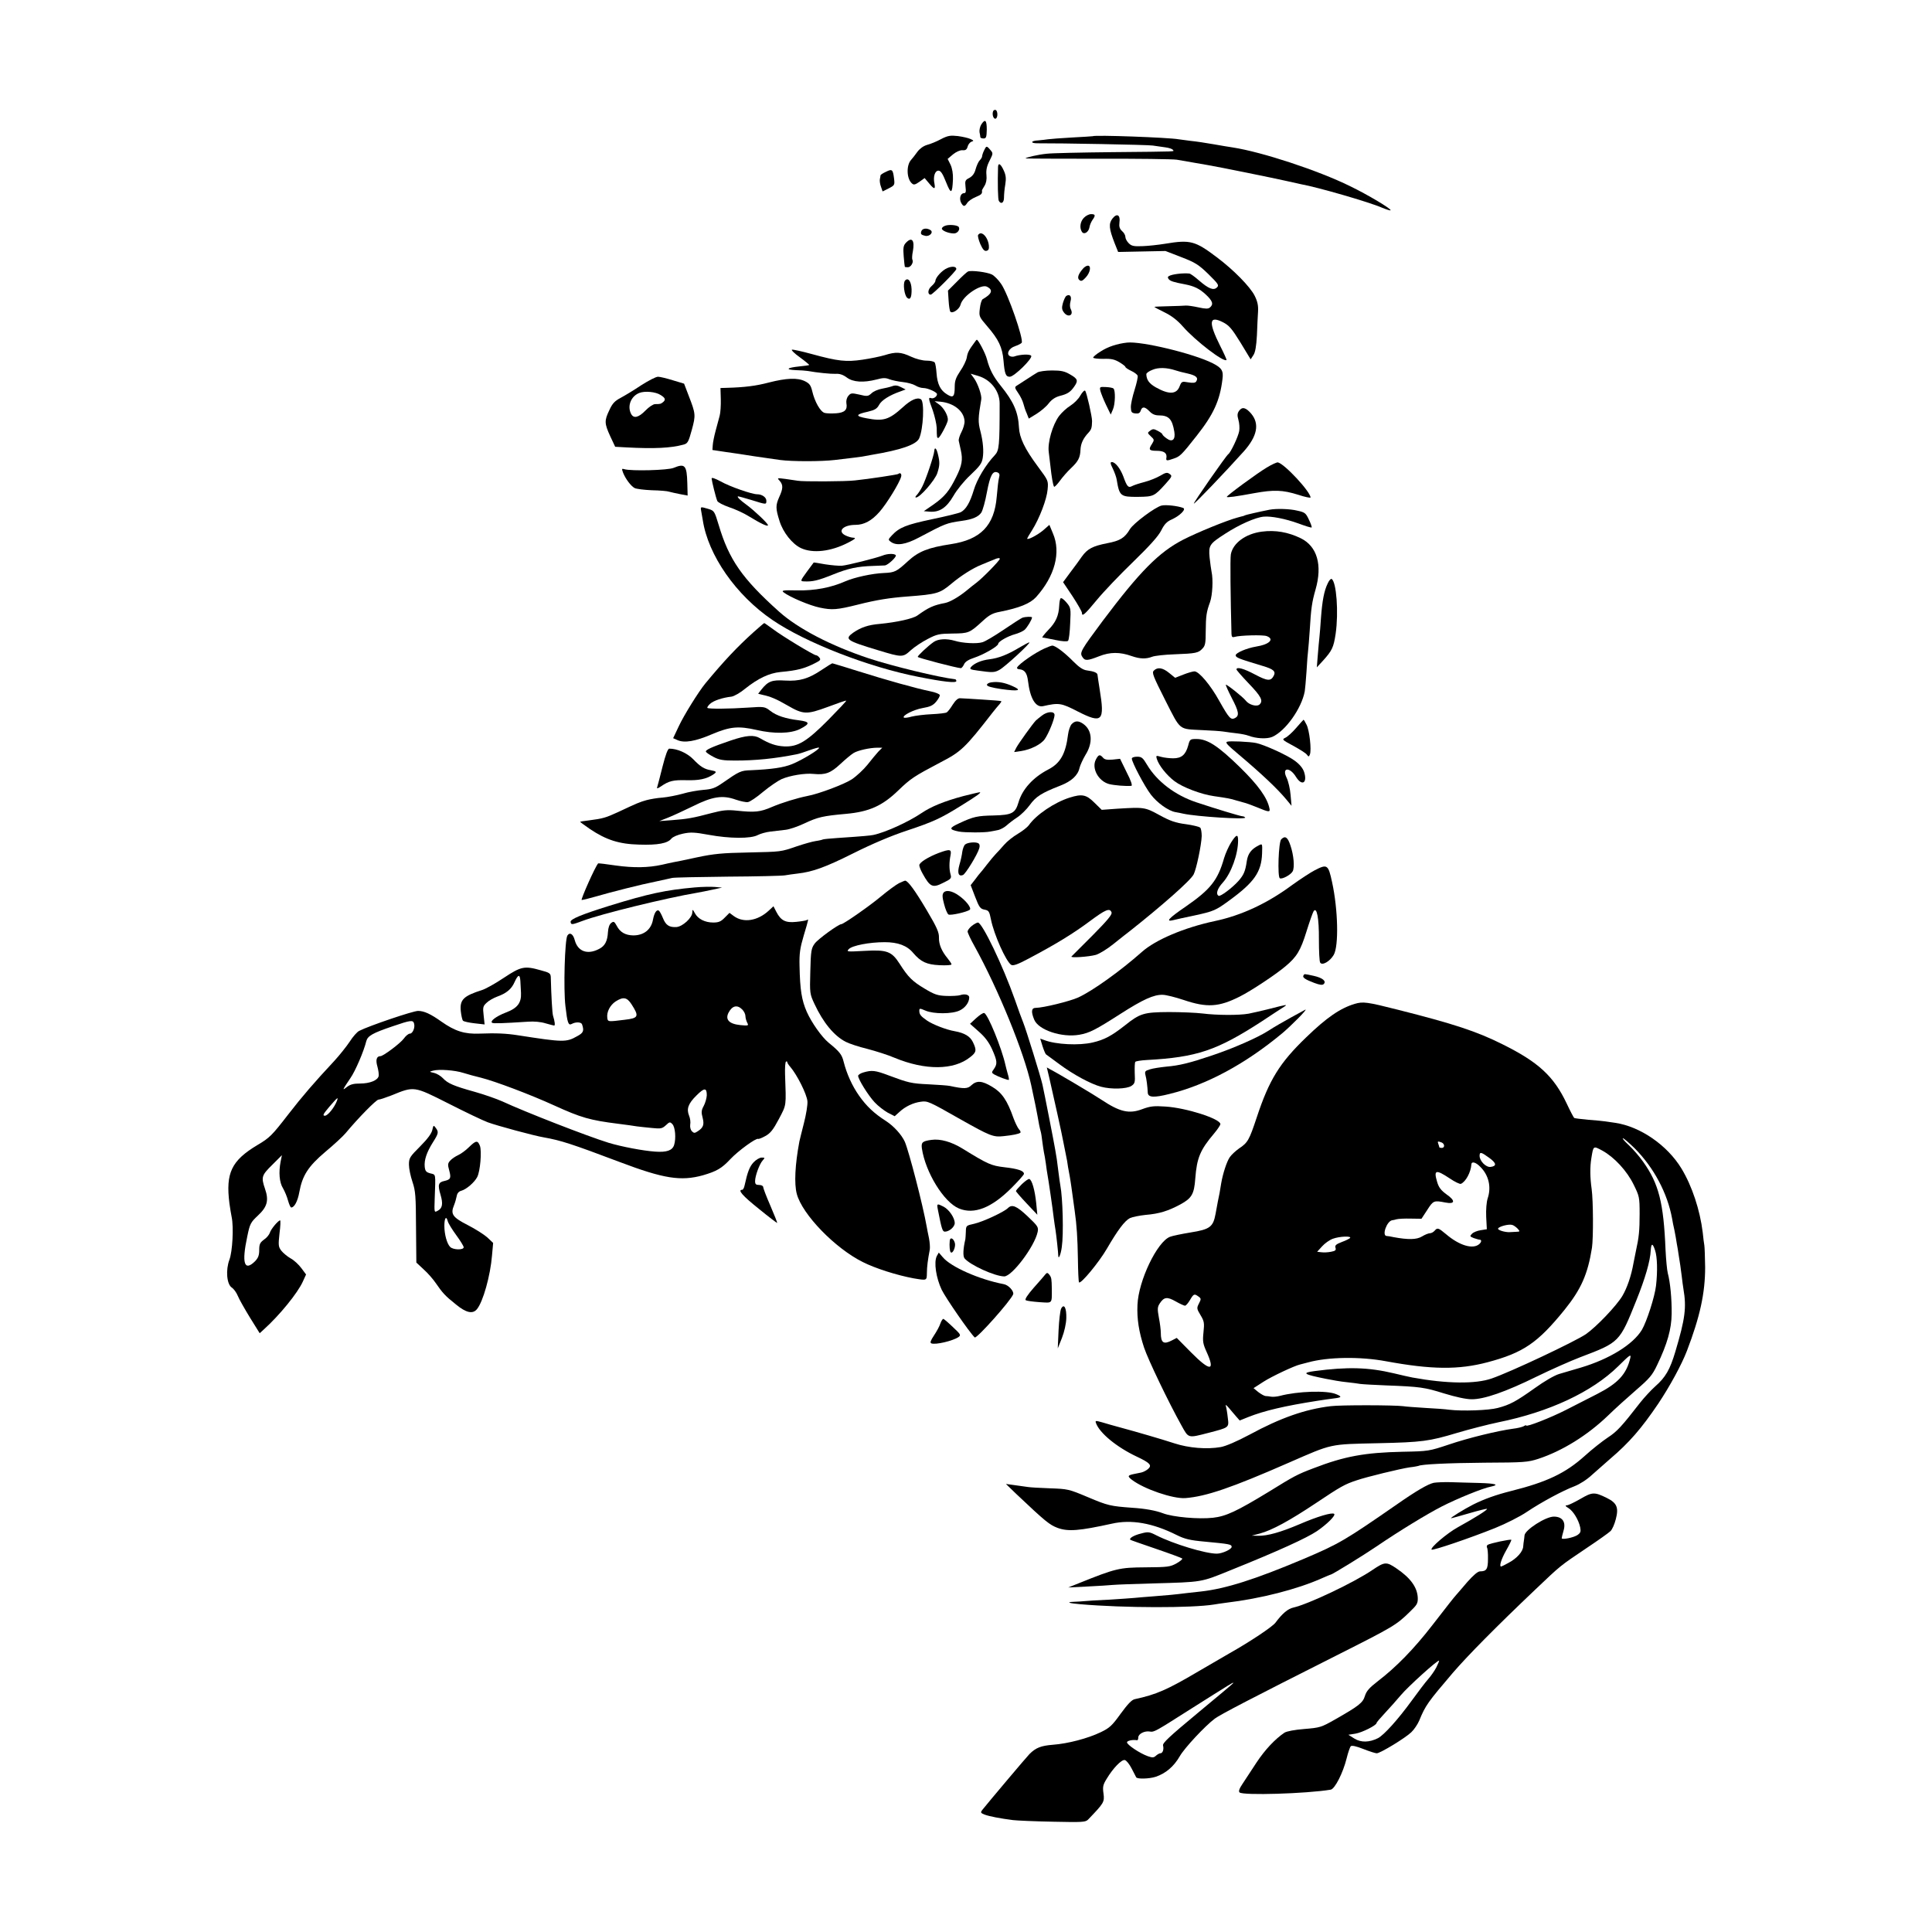 <?xml version="1.0" standalone="no"?>
<!DOCTYPE svg PUBLIC "-//W3C//DTD SVG 20010904//EN"
 "http://www.w3.org/TR/2001/REC-SVG-20010904/DTD/svg10.dtd">
<svg version="1.0" xmlns="http://www.w3.org/2000/svg"
 width="1200pt" height="1200pt" viewBox="0 0 1200 1200"
 preserveAspectRatio="xMidYMid meet">
<g transform="translate(0,1200) scale(0.1,-0.1)"
fill="#000000" stroke="none">
<path d="M6168 11308 c-7 -20 3 -49 16 -45 15 5 14 49 0 54 -7 2 -14 -2 -16
-9z"/>
<path d="M6095 11227 c-8 -13 -13 -35 -11 -48 3 -13 5 -27 5 -31 1 -5 10 -8
20 -8 16 0 19 8 20 55 0 59 -10 69 -34 32z"/>
<path d="M5845 11136 c-27 -15 -67 -31 -87 -36 -23 -7 -45 -23 -60 -43 -12
-17 -30 -40 -39 -50 -31 -34 -28 -119 6 -147 11 -10 20 -7 46 11 l32 23 27
-32 c33 -40 41 -40 34 -2 -9 43 3 80 25 80 14 0 26 -18 47 -71 31 -78 39 -75
43 18 1 33 -4 66 -15 90 l-18 36 33 28 c20 16 44 27 59 26 19 -2 27 4 32 22 3
13 14 27 24 31 16 5 15 7 -7 17 -13 6 -48 14 -78 18 -46 5 -61 3 -104 -19z"/>
<path d="M6787 11154 c-1 -1 -59 -4 -128 -8 -70 -4 -137 -9 -149 -11 -12 -2
-40 -5 -61 -7 -47 -2 -52 -18 -6 -18 133 1 689 -9 717 -14 19 -3 54 -8 77 -11
24 -3 45 -10 48 -16 7 -11 47 -10 -375 -14 -195 -2 -380 -6 -410 -10 -51 -5
-130 -23 -130 -29 0 -1 201 -2 448 -2 246 1 467 -2 492 -6 40 -7 70 -12 190
-33 67 -11 425 -84 490 -99 36 -8 76 -17 90 -20 102 -18 424 -111 504 -146 27
-11 51 -19 53 -16 8 7 -142 97 -252 150 -199 98 -547 212 -727 240 -21 3 -75
12 -120 20 -46 8 -110 18 -143 21 -33 4 -67 9 -75 10 -60 11 -522 28 -533 19z"/>
<path d="M6112 11065 c-7 -14 -12 -31 -12 -36 0 -6 -7 -17 -15 -25 -8 -8 -19
-33 -25 -54 -7 -28 -20 -44 -39 -55 -26 -13 -28 -18 -24 -55 4 -31 2 -40 -10
-40 -21 0 -31 -34 -17 -60 14 -25 22 -25 38 0 7 11 30 27 52 36 36 15 42 21
39 40 0 3 7 16 16 30 10 16 15 39 12 67 -3 30 2 55 19 88 23 46 23 47 5 68
-23 27 -25 26 -39 -4z"/>
<path d="M6199 10963 c-3 -101 -1 -202 5 -211 14 -23 32 -12 32 21 0 17 3 54
8 81 6 38 4 58 -10 88 -18 40 -34 50 -35 21z"/>
<path d="M5503 10933 c-18 -8 -33 -18 -34 -22 0 -3 -2 -14 -4 -24 -2 -10 1
-32 7 -47 l10 -29 38 19 c37 19 38 21 33 62 -7 56 -12 60 -50 41z"/>
<path d="M6732 10647 c-23 -24 -28 -62 -12 -87 13 -20 42 -2 47 29 2 13 10 32
18 44 21 29 19 37 -8 37 -13 0 -33 -10 -45 -23z"/>
<path d="M6910 10643 c-25 -32 -22 -63 13 -153 l22 -55 147 3 147 3 98 -38
c86 -33 107 -46 168 -105 62 -61 68 -70 54 -83 -21 -21 -52 -9 -113 44 -26 23
-53 42 -59 42 -40 4 -108 -4 -127 -16 -8 -5 -8 -10 0 -20 10 -11 30 -18 100
-31 57 -11 90 -27 129 -63 43 -40 50 -61 26 -81 -11 -9 -27 -9 -72 1 -32 7
-67 12 -78 11 -11 -1 -59 -3 -107 -4 -49 -1 -88 -3 -88 -4 0 -2 28 -17 63 -34
43 -21 80 -49 114 -88 78 -89 254 -224 271 -208 2 2 -16 42 -39 87 -74 148
-70 191 16 148 39 -20 55 -38 110 -127 l63 -104 17 26 c12 18 18 55 22 123 2
54 5 121 7 148 2 37 -3 62 -21 98 -28 56 -131 161 -235 239 -135 102 -165 110
-321 84 -43 -7 -107 -14 -142 -15 -53 -2 -67 1 -84 18 -12 12 -21 29 -21 39 0
11 -9 27 -21 37 -15 14 -19 28 -16 52 7 48 -15 61 -43 26z"/>
<path d="M5871 10598 c-12 -4 -21 -12 -21 -18 0 -13 43 -30 75 -30 22 0 40 24
30 40 -7 12 -60 17 -84 8z"/>
<path d="M5723 10565 c-7 -19 -2 -24 25 -30 27 -5 52 23 31 36 -22 14 -49 11
-56 -6z"/>
<path d="M6075 10540 c-3 -5 3 -30 14 -56 15 -33 25 -45 38 -42 13 3 17 11 15
33 -6 55 -48 96 -67 65z"/>
<path d="M5625 10490 c-14 -16 -16 -31 -12 -82 3 -35 6 -64 7 -65 0 -2 9 -3
19 -3 19 0 37 32 28 47 -3 5 -2 28 3 52 13 70 -7 93 -45 51z"/>
<path d="M5884 10335 c-32 -13 -74 -59 -74 -80 0 -6 -11 -21 -25 -33 -23 -20
-25 -52 -4 -52 12 0 159 147 159 159 0 16 -26 19 -56 6z"/>
<path d="M6728 10333 c-31 -35 -39 -60 -24 -72 11 -10 20 -6 40 16 28 30 35
73 13 73 -8 0 -21 -8 -29 -17z"/>
<path d="M6013 10314 c-7 -3 -38 -31 -68 -62 l-57 -57 4 -62 c2 -34 7 -65 11
-69 14 -14 56 16 63 43 13 55 128 132 165 112 39 -20 30 -45 -27 -77 -7 -4
-15 -30 -18 -58 -6 -50 -5 -51 48 -113 68 -79 92 -128 99 -211 7 -83 14 -100
39 -100 27 0 143 114 133 130 -7 12 -69 9 -105 -4 -8 -3 -21 -2 -29 3 -22 14
-3 49 34 61 19 6 37 16 41 21 13 22 -85 305 -128 366 -16 24 -42 50 -57 58
-30 15 -127 27 -148 19z"/>
<path d="M5621 10257 c-14 -18 -4 -92 14 -107 19 -16 28 4 27 54 -2 49 -22 75
-41 53z"/>
<path d="M6623 10162 c-6 -4 -15 -24 -21 -44 -8 -28 -7 -41 5 -57 25 -36 64
-21 44 18 -6 11 -7 30 -2 49 9 31 -4 48 -26 34z"/>
<path d="M6055 9876 c-37 -50 -45 -65 -50 -96 -3 -19 -22 -58 -41 -85 -26 -39
-34 -60 -34 -95 0 -64 -9 -74 -47 -50 -42 25 -61 64 -66 132 -2 30 -7 60 -11
66 -4 7 -27 12 -51 12 -25 0 -65 10 -97 25 -62 29 -94 31 -163 9 -27 -8 -89
-21 -137 -28 -102 -15 -152 -10 -316 35 -62 17 -117 29 -123 27 -6 -2 16 -24
50 -48 33 -24 59 -46 57 -47 -2 -2 -30 -6 -62 -9 -77 -8 -89 -20 -21 -23 29
-1 62 -3 73 -5 61 -11 144 -19 174 -18 24 2 46 -5 70 -23 39 -29 103 -33 185
-12 40 11 56 11 80 1 17 -6 54 -14 83 -17 29 -3 64 -13 77 -21 14 -9 36 -16
50 -16 28 0 85 -26 85 -38 0 -15 -22 -30 -36 -25 -19 7 -18 -2 10 -77 12 -36
23 -84 24 -107 1 -61 1 -63 10 -63 9 0 55 86 59 109 4 26 -24 77 -53 98 l-29
21 36 -3 c84 -8 147 -59 150 -121 1 -16 -8 -46 -19 -67 -11 -21 -19 -46 -17
-55 2 -9 8 -36 13 -59 13 -58 7 -94 -29 -166 -43 -87 -71 -121 -140 -170 l-61
-42 36 -3 c61 -5 105 24 148 98 21 37 66 93 106 130 57 54 71 72 76 106 7 42
2 101 -14 164 -16 60 -15 83 5 200 4 24 -21 96 -44 129 l-22 30 47 -14 c78
-23 133 -94 133 -171 0 -264 -3 -292 -30 -321 -56 -59 -111 -150 -131 -218
-23 -76 -48 -119 -80 -136 -11 -6 -92 -26 -179 -44 -161 -34 -203 -51 -249
-100 -24 -26 -25 -27 -6 -41 35 -25 90 -17 173 27 168 89 171 90 268 104 66 9
102 25 120 51 9 14 25 71 35 127 20 105 36 134 65 123 13 -5 16 -13 10 -34 -4
-15 -10 -67 -14 -117 -15 -180 -100 -267 -286 -295 -139 -21 -200 -45 -265
-105 -72 -66 -82 -71 -150 -74 -74 -3 -182 -27 -238 -51 -90 -40 -191 -59
-300 -57 -88 2 -100 0 -85 -12 39 -30 162 -82 225 -95 76 -16 106 -14 238 19
114 29 198 42 305 50 185 14 202 19 275 80 58 49 134 97 185 117 22 9 57 24
78 32 23 11 37 12 37 5 0 -10 -106 -119 -146 -149 -11 -8 -40 -31 -64 -51 -47
-38 -100 -68 -129 -74 -73 -14 -102 -27 -173 -78 -28 -20 -129 -42 -232 -52
-74 -6 -119 -22 -167 -55 -55 -40 -43 -49 156 -109 148 -45 153 -45 202 0 23
21 70 52 105 70 57 30 72 33 154 34 101 1 106 3 189 79 39 36 61 48 105 56
121 24 188 51 225 91 117 130 156 278 105 396 l-22 53 -40 -35 c-35 -29 -98
-62 -98 -50 0 2 13 25 30 51 46 73 92 193 97 254 5 55 4 55 -61 143 -81 109
-114 178 -117 242 -5 96 -33 160 -114 260 -45 56 -68 99 -85 164 -9 36 -54
121 -63 121 -1 0 -7 -6 -12 -14z"/>
<path d="M7000 9872 c-62 -7 -119 -26 -162 -54 -27 -16 -48 -34 -48 -39 0 -5
28 -8 63 -8 48 2 70 -3 100 -21 20 -12 37 -25 37 -29 0 -4 16 -15 35 -24 20
-9 38 -23 41 -30 3 -8 -6 -47 -19 -89 -13 -41 -24 -90 -23 -109 1 -29 5 -34
28 -37 19 -2 28 2 33 17 9 28 26 26 55 -4 16 -17 34 -25 57 -25 63 0 84 -23
97 -102 8 -49 -13 -67 -48 -41 -14 10 -26 21 -26 25 0 4 -13 14 -29 22 -24 13
-31 13 -47 1 -18 -13 -18 -14 4 -35 22 -20 22 -23 8 -46 -24 -36 -20 -44 28
-44 46 0 65 -14 61 -42 -4 -21 1 -22 46 -6 38 13 47 21 140 139 106 134 146
220 162 354 7 52 -4 70 -61 99 -122 61 -444 138 -532 128z m300 -172 c14 -5
48 -14 77 -20 52 -12 68 -26 53 -49 -5 -9 -20 -11 -49 -6 -40 7 -42 6 -54 -24
-19 -51 -66 -53 -148 -7 -42 24 -58 47 -59 82 0 7 17 19 38 27 37 16 90 14
142 -3z"/>
<path d="M6444 9687 c-11 -7 -41 -25 -66 -42 -25 -16 -53 -34 -62 -40 -15 -9
-14 -14 8 -46 14 -20 28 -49 32 -65 4 -16 13 -44 21 -61 l13 -33 49 30 c27 17
61 46 75 65 19 24 40 38 69 46 48 12 66 24 90 59 25 36 21 47 -26 74 -34 20
-55 25 -113 25 -39 0 -79 -6 -90 -12z"/>
<path d="M3984 9608 c-43 -29 -101 -64 -127 -78 -38 -20 -53 -35 -72 -77 -32
-66 -31 -83 5 -162 l31 -66 72 -4 c172 -9 273 -4 351 17 27 7 32 15 53 92 25
92 24 100 -19 211 l-29 76 -70 21 c-38 12 -80 22 -92 22 -13 0 -59 -24 -103
-52z m120 -62 c29 -18 32 -29 14 -44 -14 -11 -17 -12 -49 -12 -12 0 -39 -18
-60 -40 -43 -44 -73 -51 -89 -21 -25 48 -2 109 50 130 34 14 103 8 134 -13z"/>
<path d="M4775 9624 c-80 -21 -150 -30 -265 -33 l-35 -1 2 -69 c1 -39 -2 -85
-7 -103 -5 -18 -16 -60 -25 -93 -9 -33 -17 -73 -18 -90 l-2 -30 80 -12 c44 -6
125 -18 180 -27 55 -8 127 -18 160 -23 73 -10 258 -10 340 0 120 14 150 18
170 21 11 2 38 7 60 11 180 30 276 63 294 102 26 57 34 229 11 243 -23 14 -62
-3 -113 -50 -86 -78 -121 -88 -225 -68 -71 13 -69 24 9 41 42 10 56 18 69 42
15 29 66 61 133 84 l32 12 -30 15 c-21 11 -36 12 -54 5 -14 -5 -44 -12 -66
-16 -22 -4 -50 -16 -62 -28 -21 -19 -27 -20 -75 -8 -49 11 -54 10 -69 -8 -10
-12 -14 -30 -12 -45 8 -41 -10 -59 -63 -63 -27 -2 -59 -1 -71 2 -27 6 -63 70
-78 135 -9 37 -17 48 -45 62 -47 23 -115 20 -225 -8z"/>
<path d="M6835 9571 c4 -14 19 -53 35 -86 l29 -60 14 33 c14 33 16 117 3 129
-4 4 -25 8 -47 9 -39 2 -40 1 -34 -25z"/>
<path d="M6710 9543 c-11 -21 -40 -49 -62 -63 -23 -14 -54 -43 -70 -64 -41
-56 -72 -165 -64 -224 3 -26 8 -67 11 -92 6 -57 15 -113 22 -123 2 -4 18 12
35 35 17 24 48 59 68 78 47 44 59 67 61 116 2 40 17 72 51 108 17 19 20 29 21
71 0 29 -34 179 -43 188 -4 5 -18 -9 -30 -30z"/>
<path d="M7696 9448 c-11 -15 -12 -28 -4 -56 6 -20 8 -51 5 -69 -6 -35 -53
-134 -68 -144 -12 -7 -218 -303 -214 -307 4 -4 199 200 312 326 82 93 97 169
45 232 -34 40 -57 45 -76 18z"/>
<path d="M5803 9199 c-2 -29 -52 -177 -74 -220 -10 -21 -26 -44 -34 -53 -10
-10 -12 -16 -5 -16 24 0 118 108 132 152 15 47 16 66 4 115 -9 39 -21 50 -23
22z"/>
<path d="M6912 9089 c11 -23 22 -54 24 -68 17 -103 23 -108 134 -107 95 1 100
4 169 80 41 46 43 50 26 62 -15 11 -24 10 -59 -11 -22 -13 -67 -31 -98 -39
-31 -8 -65 -19 -76 -25 -24 -13 -32 -4 -55 60 -19 50 -50 89 -71 89 -11 0 -10
-9 6 -41z"/>
<path d="M7868 9096 c-59 -35 -248 -174 -248 -182 0 -6 57 2 171 23 121 22
176 20 272 -10 42 -14 77 -21 77 -17 0 35 -161 209 -203 218 -7 1 -38 -13 -69
-32z"/>
<path d="M4184 9094 c-35 -15 -264 -21 -307 -8 -15 5 -16 2 -7 -22 15 -38 48
-82 71 -95 11 -6 60 -12 108 -14 49 -1 97 -5 107 -9 11 -3 41 -10 67 -15 l48
-9 -2 77 c-3 112 -15 124 -85 95z"/>
<path d="M5579 9056 c-4 -4 -182 -31 -269 -40 -55 -7 -327 -8 -355 -2 -11 2
-45 7 -75 11 -54 7 -55 7 -37 -12 22 -25 21 -48 -3 -100 -23 -52 -23 -71 2
-150 22 -70 78 -141 132 -167 74 -35 187 -22 295 34 41 21 50 29 33 30 -13 0
-36 7 -52 15 -51 26 -12 65 64 65 53 0 101 26 149 81 45 51 124 180 134 218 5
18 -6 28 -18 17z"/>
<path d="M4420 9028 c1 -16 26 -118 35 -139 3 -9 36 -26 73 -39 37 -12 94 -38
127 -59 70 -43 115 -64 115 -53 0 11 -87 93 -135 128 -38 28 -57 46 -52 51 2
1 39 -9 82 -22 96 -30 95 -30 95 -5 0 21 -27 40 -57 40 -33 0 -171 48 -227 80
-36 19 -56 26 -56 18z"/>
<path d="M7215 8860 c-39 -9 -175 -110 -197 -147 -32 -54 -61 -72 -141 -87
-91 -18 -123 -35 -158 -84 -14 -21 -46 -64 -71 -97 l-45 -61 59 -88 c32 -49
58 -95 58 -102 0 -27 17 -12 93 80 42 51 144 158 226 237 103 100 156 159 174
195 19 38 35 55 66 68 50 23 90 63 70 71 -34 13 -107 21 -134 15z"/>
<path d="M4354 8833 c2 -10 7 -38 11 -63 33 -218 206 -467 433 -621 205 -140
595 -292 906 -353 156 -31 236 -40 236 -26 0 5 -3 10 -7 11 -99 11 -392 82
-537 130 -237 79 -438 184 -556 289 -231 207 -312 324 -376 539 -26 86 -28 89
-64 100 -48 14 -49 14 -46 -6z"/>
<path d="M7885 8834 c-66 -13 -143 -31 -150 -34 -3 -1 -8 -3 -12 -5 -5 -1 -21
-5 -38 -10 -67 -18 -246 -91 -336 -137 -151 -78 -268 -196 -501 -506 -133
-179 -143 -195 -126 -221 16 -27 31 -26 105 3 68 27 129 27 202 1 52 -18 89
-19 128 -4 15 6 78 13 138 15 132 5 149 8 174 36 17 17 20 35 20 107 1 96 4
119 27 182 15 43 20 140 9 189 -3 14 -8 53 -12 88 -7 75 -1 84 97 147 86 56
189 102 240 106 46 4 134 -13 214 -42 43 -16 81 -28 83 -25 2 2 -5 24 -17 48
-19 41 -25 46 -71 56 -48 12 -132 14 -174 6z"/>
<path d="M7838 8698 c-101 -13 -180 -71 -193 -141 -5 -25 -2 -269 4 -495 1
-18 5 -22 19 -18 32 10 177 14 200 5 50 -19 16 -52 -66 -65 -59 -10 -127 -39
-127 -54 0 -14 17 -21 167 -66 68 -20 84 -34 69 -62 -18 -34 -39 -32 -115 8
-71 38 -116 50 -116 32 0 -4 33 -42 74 -85 79 -82 93 -109 70 -132 -17 -17
-67 -3 -87 24 -15 20 -119 103 -123 98 -2 -2 14 -38 36 -81 45 -86 49 -111 21
-126 -26 -13 -36 -3 -97 105 -55 100 -127 185 -155 185 -10 0 -41 -9 -69 -20
l-51 -20 -37 30 c-40 33 -72 38 -95 15 -14 -13 -5 -34 71 -185 98 -192 80
-177 232 -185 52 -2 111 -6 130 -9 19 -3 56 -8 83 -11 26 -3 57 -9 70 -14 50
-19 115 -22 149 -8 82 36 182 176 202 283 2 10 7 66 11 124 3 58 8 116 10 130
2 14 6 70 10 125 8 137 14 176 36 253 44 153 10 269 -92 319 -78 38 -158 52
-241 41z"/>
<path d="M5481 8549 c-39 -15 -216 -60 -253 -63 -18 -1 -64 3 -103 9 -38 7
-70 12 -71 11 0 0 -20 -27 -43 -58 -40 -55 -41 -58 -19 -59 55 -3 88 5 178 41
99 40 155 52 255 55 33 1 65 3 72 3 19 3 73 53 67 63 -7 12 -52 11 -83 -2z"/>
<path d="M8247 8377 c-23 -47 -34 -108 -42 -212 -3 -49 -8 -106 -10 -125 -2
-19 -7 -69 -10 -110 l-6 -75 37 40 c58 64 67 83 80 169 19 132 5 322 -25 340
-5 3 -16 -9 -24 -27z"/>
<path d="M6587 8283 c-4 -6 -7 -25 -8 -44 -3 -63 -21 -104 -67 -151 -26 -27
-42 -48 -37 -48 6 0 41 -7 80 -15 43 -9 73 -11 79 -5 5 5 11 53 13 107 5 96 4
99 -24 132 -17 20 -32 30 -36 24z"/>
<path d="M6350 8163 c-8 -3 -61 -37 -117 -75 -56 -38 -115 -73 -131 -77 -35
-11 -124 -6 -172 9 -51 15 -102 12 -130 -7 -35 -24 -100 -85 -100 -93 0 -6
246 -70 268 -70 5 0 14 11 20 24 7 16 27 29 64 41 57 19 148 71 148 86 0 14
60 48 105 60 22 6 48 18 59 27 17 16 46 64 46 77 0 6 -40 5 -60 -2z"/>
<path d="M4680 8073 c-102 -92 -183 -178 -299 -318 -42 -51 -134 -199 -165
-266 l-35 -74 27 -12 c43 -19 111 -8 215 37 112 47 162 52 277 26 108 -25 211
-23 269 6 64 33 63 45 -6 54 -83 10 -139 28 -179 59 -34 26 -37 27 -137 20
-117 -8 -246 -9 -253 -2 -3 3 4 14 16 25 21 20 78 39 133 45 16 2 55 24 86 50
79 63 148 96 218 103 108 10 150 21 223 59 26 13 29 19 19 31 -6 8 -15 14 -20
14 -14 0 -209 118 -266 161 -29 21 -54 39 -56 39 -2 0 -32 -26 -67 -57z"/>
<path d="M6330 7977 c-72 -43 -127 -65 -185 -72 -50 -6 -94 -25 -114 -48 -10
-13 -4 -16 41 -22 91 -13 104 -13 135 4 33 17 200 171 186 171 -4 0 -33 -15
-63 -33z"/>
<path d="M6485 7971 c-57 -26 -153 -92 -167 -116 -4 -6 3 -12 14 -12 32 -3 47
-23 53 -72 13 -110 48 -167 94 -157 98 22 112 20 213 -32 155 -79 171 -63 138
138 -7 41 -12 80 -13 87 0 14 -20 23 -66 29 -24 3 -48 19 -85 56 -54 55 -111
98 -130 98 -6 0 -29 -9 -51 -19z"/>
<path d="M5105 7840 c-85 -57 -139 -72 -229 -67 -81 5 -105 -4 -146 -55 l-21
-27 28 -7 c48 -10 86 -26 153 -65 100 -58 120 -58 251 -10 61 23 113 41 115
39 2 -2 -48 -55 -110 -118 -136 -137 -191 -170 -276 -166 -51 3 -90 16 -150
51 -37 22 -85 18 -180 -14 -121 -41 -162 -60 -155 -71 4 -6 25 -20 48 -32 34
-18 59 -22 132 -22 128 0 247 12 383 39 13 2 49 14 79 25 31 11 58 19 60 16 8
-8 -105 -77 -167 -102 -54 -22 -126 -32 -256 -38 -63 -2 -71 -6 -176 -79 -46
-32 -66 -39 -119 -43 -35 -3 -93 -13 -129 -24 -36 -10 -92 -21 -125 -24 -33
-2 -78 -10 -100 -16 -42 -12 -55 -17 -176 -74 -77 -35 -91 -40 -184 -52 -27
-3 -51 -7 -52 -8 -1 -1 26 -21 61 -45 101 -68 182 -94 306 -97 116 -4 177 8
200 37 9 11 39 24 72 31 47 10 72 9 159 -7 130 -24 262 -25 305 -2 17 9 53 19
80 22 27 3 69 8 94 11 25 3 77 21 115 39 85 40 116 47 260 60 144 13 226 50
325 146 77 74 97 87 260 173 130 67 154 90 325 310 17 21 36 45 44 53 7 8 12
16 10 18 -2 2 -56 6 -119 10 -63 4 -124 8 -135 8 -13 2 -29 -11 -47 -39 -14
-23 -31 -45 -38 -49 -6 -4 -48 -9 -93 -11 -45 -2 -101 -9 -125 -15 -23 -7 -45
-9 -48 -6 -12 12 60 49 116 59 47 8 65 16 85 40 14 17 24 35 22 41 -2 7 -28
17 -58 23 -88 18 -274 70 -445 124 -87 27 -161 50 -164 50 -3 0 -32 -18 -65
-40z m350 -509 c-13 -14 -43 -51 -67 -81 -24 -30 -68 -71 -98 -91 -46 -30
-204 -90 -275 -103 -65 -13 -159 -42 -220 -68 -74 -32 -106 -35 -220 -23 -58
6 -86 3 -155 -15 -116 -31 -152 -37 -245 -44 l-80 -6 53 21 c29 11 99 44 155
71 122 61 185 71 268 41 30 -10 63 -17 74 -15 12 1 55 30 95 64 41 34 93 69
115 79 51 22 145 38 199 32 72 -7 105 5 165 61 31 29 68 60 83 69 26 16 100
33 150 33 l28 0 -25 -25z"/>
<path d="M6158 7762 c-16 -2 -28 -9 -28 -16 0 -9 30 -17 89 -26 108 -15 132
-9 71 18 -49 22 -90 30 -132 24z"/>
<path d="M6471 7555 c-14 -11 -31 -24 -37 -30 -18 -18 -105 -139 -121 -168
l-14 -28 43 6 c59 9 124 41 147 74 24 34 61 125 61 150 0 25 -45 23 -79 -4z"/>
<path d="M8051 7479 c-24 -28 -54 -55 -67 -61 -23 -11 -21 -13 48 -50 40 -22
79 -46 85 -55 11 -15 13 -14 19 1 11 28 -3 152 -21 185 -8 17 -17 31 -18 31
-1 0 -22 -23 -46 -51z"/>
<path d="M6656 7502 c-9 -10 -19 -39 -22 -63 -15 -122 -48 -180 -124 -219 -94
-49 -161 -123 -184 -204 -20 -67 -40 -78 -153 -81 -102 -2 -126 -7 -212 -47
-68 -31 -69 -40 -5 -53 37 -7 161 -7 194 0 14 2 37 7 52 10 14 4 37 16 50 28
13 12 43 35 66 50 23 15 59 50 79 78 37 51 72 74 188 119 70 27 110 64 120
110 4 17 21 54 37 81 48 76 42 154 -14 193 -30 21 -51 20 -72 -2z"/>
<path d="M7380 7369 c-16 -57 -41 -79 -93 -79 -23 0 -57 4 -75 9 -31 9 -33 9
-27 -12 12 -40 60 -101 110 -139 50 -38 166 -82 245 -93 84 -12 105 -16 136
-26 17 -5 40 -11 50 -14 10 -2 47 -15 81 -29 74 -31 83 -32 78 -8 -13 66 -69
144 -181 254 -138 135 -204 178 -273 178 -39 0 -41 -2 -51 -41z"/>
<path d="M7622 7393 c-13 -5 -1 -18 75 -82 140 -118 238 -211 292 -276 l33
-40 -6 68 c-3 37 -14 85 -25 107 -31 64 20 68 59 4 37 -59 72 -37 50 31 -8 24
-28 48 -58 70 -47 35 -191 100 -240 110 -40 8 -165 14 -180 8z"/>
<path d="M4115 7238 c-15 -62 -31 -120 -33 -127 -4 -11 3 -9 24 5 49 34 76 40
157 38 79 -2 122 7 165 34 26 17 24 21 -13 28 -41 7 -65 22 -110 69 -38 38
-98 65 -148 65 -9 0 -23 -37 -42 -112z"/>
<path d="M6807 7283 c-29 -54 15 -135 82 -153 32 -8 103 -14 138 -11 8 1 -2
32 -29 84 l-41 84 -46 -5 c-35 -3 -50 0 -60 12 -19 22 -28 20 -44 -11z"/>
<path d="M7030 7288 c0 -22 79 -172 118 -223 39 -51 108 -101 152 -109 14 -2
36 -7 50 -10 82 -18 392 -38 384 -24 -3 4 -10 8 -17 8 -12 0 -170 48 -287 87
-132 44 -244 130 -305 232 -26 44 -34 51 -62 51 -19 0 -33 -5 -33 -12z"/>
<path d="M5982 7055 c-116 -31 -199 -65 -258 -105 -83 -56 -224 -120 -299
-136 -20 -4 -60 -8 -224 -19 -46 -3 -86 -7 -90 -9 -3 -2 -23 -7 -45 -10 -21
-3 -73 -18 -115 -32 -105 -36 -95 -34 -306 -39 -157 -3 -212 -8 -315 -30 -69
-15 -136 -29 -150 -31 -14 -3 -44 -9 -68 -15 -86 -19 -177 -20 -286 -5 -60 9
-110 15 -111 13 -19 -21 -110 -227 -102 -227 7 0 44 9 82 20 103 30 289 77
380 95 44 10 89 19 100 22 11 3 166 6 345 8 179 1 339 5 355 8 17 3 52 8 78
11 96 11 173 39 349 127 116 58 234 108 331 140 165 55 210 76 337 155 97 60
129 83 115 83 -5 0 -52 -11 -103 -24z"/>
<path d="M6644 7046 c-95 -30 -209 -107 -254 -172 -9 -12 -39 -36 -68 -53 -29
-17 -67 -47 -85 -68 -17 -20 -41 -46 -52 -57 -11 -12 -36 -41 -55 -66 -19 -25
-37 -47 -40 -50 -3 -3 -18 -21 -33 -42 l-28 -36 28 -73 c25 -65 32 -74 58 -79
26 -5 30 -10 40 -61 19 -95 94 -262 126 -282 12 -7 39 2 110 40 168 89 274
154 375 229 102 76 127 86 138 57 5 -13 -25 -49 -118 -143 -69 -69 -128 -128
-131 -131 -9 -10 107 -2 151 10 21 6 71 36 109 67 39 31 85 68 104 82 196 155
377 314 395 351 17 33 48 182 50 238 0 23 -4 47 -9 52 -6 6 -46 16 -90 22 -63
8 -97 20 -163 56 -91 50 -96 50 -263 40 l-96 -7 -46 45 c-50 50 -77 55 -153
31z"/>
<path d="M7647 6768 c-15 -24 -35 -68 -44 -98 -39 -137 -84 -194 -237 -300
-107 -73 -130 -98 -78 -85 15 4 74 17 132 29 119 26 131 31 218 95 152 111
197 175 201 290 2 62 2 62 -21 50 -46 -23 -67 -51 -74 -98 -9 -63 -19 -85 -51
-122 -38 -43 -114 -100 -124 -93 -19 11 -8 45 26 82 52 58 95 176 95 262 0 41
-11 38 -43 -12z"/>
<path d="M7958 6787 c-17 -17 -24 -232 -9 -242 14 -8 68 21 80 43 13 24 7 100
-14 161 -17 52 -33 62 -57 38z"/>
<path d="M5995 6755 c-7 -5 -15 -26 -18 -45 -2 -19 -10 -56 -18 -82 -14 -50
-6 -74 22 -63 16 6 90 127 101 165 5 15 3 27 -5 32 -16 10 -66 6 -82 -7z"/>
<path d="M5830 6702 c-65 -25 -120 -59 -120 -76 0 -9 9 -32 21 -53 46 -83 62
-90 128 -56 48 23 52 28 45 52 -9 32 -9 76 0 119 7 38 -3 40 -74 14z"/>
<path d="M8165 6594 c-27 -14 -89 -55 -138 -90 -155 -115 -316 -190 -482 -225
-188 -40 -368 -116 -453 -192 -132 -117 -306 -242 -396 -283 -51 -23 -217 -64
-263 -64 -27 0 -30 -24 -9 -74 27 -64 171 -112 280 -93 63 11 100 30 256 130
139 89 207 120 262 118 20 0 79 -15 130 -32 145 -49 219 -44 348 21 70 35 221
135 283 187 71 59 95 98 132 218 19 61 39 117 44 125 20 30 34 -42 33 -176 0
-72 3 -136 8 -143 12 -20 60 7 84 48 32 55 27 281 -10 451 -24 111 -30 115
-109 74z"/>
<path d="M5583 6514 c-17 -9 -67 -45 -110 -81 -70 -59 -234 -173 -247 -173
-18 0 -147 -94 -166 -121 -21 -29 -24 -45 -27 -172 -4 -137 -3 -141 26 -203
54 -116 122 -198 194 -235 21 -11 81 -31 135 -44 53 -14 129 -38 168 -55 191
-79 368 -78 470 4 39 30 41 43 17 93 -17 36 -52 57 -113 68 -53 9 -137 42
-172 66 -39 27 -48 38 -48 61 0 16 3 16 38 1 51 -22 166 -22 213 1 34 16 59
50 59 81 0 17 -28 24 -56 14 -12 -4 -50 -6 -85 -5 -55 2 -74 8 -137 46 -75 45
-101 70 -155 155 -49 76 -78 87 -217 79 -110 -6 -114 -6 -98 11 21 22 127 43
223 43 82 0 139 -21 177 -67 48 -56 84 -72 163 -76 41 -2 75 0 75 5 0 5 -11
21 -24 37 -37 45 -55 87 -54 129 1 32 -12 63 -75 169 -72 122 -118 185 -135
185 -4 0 -21 -8 -39 -16z"/>
<path d="M4315 6488 c-180 -16 -288 -39 -530 -114 -173 -54 -243 -83 -241
-100 3 -19 7 -19 74 6 113 43 522 143 712 175 19 3 62 12 95 19 l60 13 -45 4
c-25 2 -81 1 -125 -3z"/>
<path d="M5861 6456 c-9 -11 -9 -28 3 -72 8 -31 20 -60 27 -64 12 -8 118 16
133 30 11 11 -25 57 -68 87 -41 30 -80 37 -95 19z"/>
<path d="M4775 6344 c-69 -64 -157 -78 -217 -34 l-27 20 -30 -30 c-23 -24 -38
-30 -71 -30 -51 0 -95 22 -114 58 -14 25 -15 26 -16 5 0 -33 -60 -88 -98 -91
-45 -3 -67 11 -85 57 -9 22 -20 42 -25 45 -14 8 -28 -14 -36 -55 -11 -63 -57
-99 -123 -99 -49 1 -82 20 -102 59 -15 27 -19 30 -34 19 -12 -9 -19 -29 -21
-58 -3 -56 -19 -86 -55 -104 -72 -38 -132 -16 -151 54 -10 39 -31 52 -46 29
-16 -27 -25 -332 -12 -439 12 -104 18 -121 39 -110 25 14 59 12 64 -2 14 -41
9 -53 -30 -74 -69 -39 -86 -38 -370 6 -71 11 -135 14 -235 10 -94 -4 -154 15
-239 75 -66 47 -107 66 -144 66 -29 1 -306 -93 -366 -124 -13 -6 -40 -37 -59
-67 -20 -30 -63 -84 -96 -120 -125 -134 -199 -220 -285 -331 -102 -132 -116
-146 -192 -191 -162 -97 -198 -174 -174 -363 4 -28 10 -66 14 -85 13 -62 5
-214 -14 -264 -24 -64 -17 -151 14 -173 13 -8 30 -32 38 -52 8 -20 42 -80 75
-134 l61 -98 25 23 c98 88 211 227 243 298 l20 44 -29 39 c-16 22 -46 50 -67
61 -21 12 -47 34 -58 48 -18 24 -19 34 -11 107 6 45 7 81 4 81 -12 0 -58 -55
-64 -77 -4 -12 -20 -32 -37 -43 -24 -18 -29 -28 -29 -64 0 -33 -6 -49 -26 -70
-67 -66 -84 -12 -48 155 16 78 21 87 66 129 58 54 69 94 44 166 -25 73 -21 84
45 149 l60 60 -8 -40 c-13 -66 -8 -130 15 -166 11 -19 25 -53 31 -76 7 -24 15
-43 20 -43 19 0 40 39 50 95 19 104 55 160 161 250 53 44 109 96 126 116 79
95 191 209 205 209 8 0 44 12 80 26 142 58 138 59 354 -50 104 -53 215 -106
245 -117 57 -21 289 -84 350 -94 102 -18 171 -40 470 -153 272 -103 379 -120
516 -82 85 25 116 42 171 101 47 50 159 132 172 125 3 -2 24 6 45 18 31 17 48
38 84 106 48 92 45 75 38 278 -1 40 1 75 6 78 4 3 8 1 8 -4 0 -4 8 -17 18 -28
43 -50 103 -170 107 -214 2 -22 -8 -83 -22 -137 -14 -54 -26 -105 -28 -113
-27 -144 -33 -262 -16 -326 34 -127 237 -337 410 -423 79 -40 213 -82 315
-101 84 -14 82 -15 83 33 0 38 6 84 18 146 2 13 0 44 -5 70 -5 25 -12 57 -14
71 -24 136 -110 467 -136 528 -20 44 -68 97 -117 129 -74 47 -122 93 -167 157
-43 61 -77 136 -96 211 -11 45 -25 63 -94 119 -43 36 -105 124 -135 191 -32
73 -42 137 -45 284 -2 79 3 112 26 190 32 107 31 104 19 96 -6 -3 -35 -8 -66
-11 -66 -7 -95 8 -123 62 l-18 35 -29 -27z m-853 -581 c49 -76 45 -87 -42 -97
-104 -13 -105 -13 -108 12 -5 36 17 79 52 102 47 30 70 26 98 -17z m688 -33
c11 -11 20 -29 20 -41 0 -11 5 -29 11 -41 10 -19 8 -20 -43 -15 -69 7 -95 34
-73 77 23 44 54 51 85 20z m-2038 -88 c7 -25 -9 -62 -26 -62 -9 0 -26 -14 -38
-31 -22 -30 -128 -109 -145 -109 -24 0 -31 -23 -19 -64 6 -22 10 -49 8 -59 -5
-27 -55 -47 -115 -47 -41 0 -61 -5 -83 -22 -30 -24 -28 -19 22 55 31 44 84
168 99 230 9 33 38 50 165 93 111 38 126 40 132 16z m306 -306 c26 -8 75 -22
110 -30 87 -22 305 -104 454 -172 167 -76 222 -92 398 -114 47 -6 99 -13 115
-16 17 -2 58 -7 93 -10 57 -6 65 -4 88 17 22 21 26 22 40 7 18 -18 24 -89 11
-130 -11 -34 -46 -46 -117 -41 -75 5 -211 31 -290 55 -133 41 -520 192 -660
257 -36 16 -113 43 -170 59 -133 37 -169 53 -199 85 -13 14 -38 29 -55 33 -31
7 -31 7 -6 14 37 10 135 3 188 -14z m1512 -139 c-1 -18 -9 -47 -19 -66 -15
-27 -16 -40 -7 -73 11 -43 5 -62 -31 -85 -18 -12 -23 -12 -36 1 -8 9 -12 25
-10 41 3 14 0 39 -7 55 -17 42 -6 75 46 126 49 49 64 49 64 1z m-2297 -34
c-16 -42 -57 -93 -75 -93 -16 0 -11 10 27 55 51 59 58 65 48 38z"/>
<path d="M6036 6249 c-14 -11 -26 -27 -26 -35 0 -7 19 -49 43 -91 149 -270
309 -663 352 -863 23 -107 34 -161 39 -190 7 -43 14 -77 20 -98 3 -9 7 -37 10
-62 3 -25 8 -55 10 -67 3 -11 8 -43 12 -70 3 -26 8 -57 10 -68 6 -32 33 -216
39 -270 4 -27 8 -61 11 -75 5 -31 17 -141 17 -158 1 -30 16 7 22 52 12 82 6
304 -9 383 -2 10 -7 46 -11 78 -4 33 -9 71 -11 85 -2 14 -7 41 -10 60 -5 32
-69 360 -79 403 -10 46 -102 343 -120 387 -8 19 -31 82 -51 140 -75 213 -203
479 -230 480 -6 0 -23 -9 -38 -21z"/>
<path d="M3130 5927 c-52 -35 -113 -69 -135 -76 -116 -37 -140 -60 -133 -131
3 -28 9 -55 14 -60 5 -5 37 -12 72 -16 l62 -7 -6 56 c-6 51 -4 58 19 79 13 13
42 29 63 37 59 21 91 47 110 91 22 48 33 51 36 8 1 -18 3 -52 4 -75 3 -62 -22
-95 -94 -122 -60 -23 -101 -54 -85 -64 9 -5 67 -3 221 7 39 3 82 -1 110 -10
26 -7 50 -14 54 -14 7 0 4 26 -7 61 -5 16 -11 121 -14 240 -1 23 -8 28 -61 42
-102 29 -123 25 -230 -46z"/>
<path d="M8096 5941 c-8 -12 11 -25 67 -46 35 -13 51 -15 59 -7 18 18 -8 39
-63 51 -60 13 -57 13 -63 2z"/>
<path d="M8415 5765 c-90 -27 -174 -84 -303 -209 -164 -158 -229 -263 -306
-496 -47 -141 -55 -157 -111 -194 -21 -15 -47 -39 -57 -54 -19 -28 -43 -103
-53 -162 -3 -19 -8 -46 -10 -60 -7 -33 -13 -63 -25 -130 -15 -81 -35 -96 -155
-115 -55 -9 -113 -21 -128 -27 -80 -31 -196 -273 -202 -423 -4 -87 9 -168 41
-265 24 -73 153 -342 233 -485 44 -79 38 -78 166 -45 131 34 129 32 121 94 -3
30 -9 63 -12 73 -4 11 4 6 19 -12 14 -16 34 -41 46 -54 l21 -24 52 21 c100 40
230 70 428 101 36 6 82 12 104 15 51 6 53 11 14 27 -57 24 -238 18 -348 -11
-19 -5 -44 -7 -55 -5 -11 2 -27 4 -35 4 -8 1 -28 12 -45 25 l-29 24 62 40 c53
34 192 99 227 107 5 1 28 7 50 13 123 34 324 37 484 7 283 -52 450 -54 631 -6
222 59 311 120 478 326 103 128 144 221 170 385 9 63 8 293 -2 365 -10 71 -11
135 -2 190 13 80 11 79 69 48 74 -41 152 -125 194 -211 35 -71 37 -78 37 -180
0 -106 -4 -146 -23 -232 -5 -25 -12 -58 -15 -75 -14 -80 -40 -155 -69 -204
-37 -62 -161 -192 -227 -238 -68 -46 -468 -235 -585 -275 -100 -35 -278 -33
-492 6 -17 3 -69 15 -115 26 -161 38 -288 41 -493 14 -82 -11 -70 -20 70 -48
39 -8 97 -18 130 -21 33 -4 71 -8 85 -11 14 -2 86 -6 160 -9 212 -8 238 -12
360 -50 72 -22 136 -36 170 -36 77 -1 212 46 405 141 88 43 210 97 270 120
245 93 244 92 349 354 54 134 86 243 89 309 3 47 12 47 27 1 14 -41 16 -131 6
-219 -8 -70 -58 -224 -88 -275 -55 -91 -201 -181 -378 -234 -47 -14 -108 -32
-136 -40 -30 -9 -93 -46 -150 -87 -118 -84 -155 -104 -231 -124 -55 -15 -221
-21 -303 -11 -19 3 -84 8 -145 11 -60 4 -123 8 -140 11 -54 7 -389 8 -450 0
-159 -19 -312 -73 -504 -177 -79 -42 -146 -71 -179 -77 -86 -15 -198 -6 -287
23 -79 26 -238 72 -345 101 -30 8 -76 21 -102 29 -43 12 -46 12 -41 -3 22 -63
130 -151 253 -209 83 -39 97 -54 71 -77 -10 -9 -29 -19 -42 -22 -13 -3 -35 -7
-49 -10 -36 -8 -38 -13 -10 -35 76 -58 255 -119 332 -114 129 10 287 64 643
220 275 120 249 114 555 121 272 6 317 12 490 64 74 22 190 52 257 66 316 64
581 188 744 348 73 72 81 78 75 51 -24 -101 -76 -157 -207 -224 -52 -26 -139
-71 -194 -99 -92 -47 -245 -107 -245 -96 0 3 -8 1 -17 -5 -10 -5 -39 -12 -65
-15 -96 -13 -277 -57 -398 -98 -123 -41 -128 -42 -285 -45 -238 -5 -364 -28
-558 -103 -100 -38 -117 -47 -277 -146 -199 -121 -265 -152 -346 -161 -89 -10
-249 4 -311 28 -45 17 -111 29 -190 34 -135 10 -151 13 -276 66 -119 50 -124
51 -237 55 -63 2 -124 6 -135 8 -12 2 -47 7 -79 11 l-58 8 63 -61 c184 -174
208 -193 258 -212 66 -24 135 -18 336 26 122 28 255 4 403 -70 50 -25 83 -33
172 -41 159 -15 170 -17 170 -33 0 -15 -59 -42 -92 -42 -71 0 -269 60 -376
114 -43 22 -51 23 -95 11 -45 -11 -76 -30 -66 -39 2 -2 74 -27 159 -56 85 -29
158 -56 163 -60 4 -3 -12 -17 -35 -30 -40 -22 -54 -24 -193 -25 -162 -1 -184
-6 -415 -99 l-65 -26 120 6 c66 3 138 8 160 10 22 2 131 6 242 9 316 9 299 6
486 82 296 119 473 200 537 243 64 44 117 97 107 107 -12 11 -104 -16 -215
-64 -120 -51 -200 -73 -257 -72 l-40 1 50 13 c77 21 185 80 350 190 151 101
177 116 250 140 63 22 275 73 330 81 28 3 52 8 55 9 17 10 179 18 410 20 247
1 270 3 335 24 149 49 305 146 432 268 44 43 124 115 176 160 82 71 100 91
130 155 63 131 89 223 90 318 1 95 -9 196 -24 252 -5 20 -11 85 -14 145 -12
293 -42 411 -139 547 -24 34 -64 80 -90 104 -25 23 -41 42 -36 42 6 0 38 -28
73 -62 120 -121 204 -279 233 -438 2 -14 8 -45 14 -70 5 -25 12 -63 15 -85 4
-22 9 -49 10 -60 8 -47 16 -103 21 -145 3 -25 7 -58 10 -75 20 -117 11 -185
-50 -390 -33 -111 -61 -160 -125 -216 -27 -24 -68 -69 -92 -99 -118 -152 -146
-182 -203 -219 -33 -22 -98 -73 -143 -114 -119 -107 -234 -162 -458 -218 -95
-24 -167 -50 -235 -84 -57 -29 -147 -85 -137 -85 4 0 55 14 113 31 58 17 107
29 110 27 5 -5 -72 -54 -181 -114 -67 -37 -174 -128 -163 -139 7 -7 237 71
394 134 67 27 156 72 197 100 91 61 223 132 297 160 33 13 77 41 110 72 30 27
80 71 110 97 120 102 195 189 300 344 72 108 145 242 178 328 81 212 113 358
113 519 -1 64 -3 125 -5 136 -2 11 -7 47 -10 80 -17 139 -66 288 -132 397 -88
145 -256 261 -412 284 -21 3 -48 7 -62 9 -14 2 -61 7 -105 10 -44 4 -83 9 -87
11 -4 3 -25 43 -47 90 -80 169 -175 257 -399 368 -160 80 -303 127 -652 215
-189 48 -214 51 -265 36z m539 -861 c20 -8 21 -34 1 -34 -8 0 -15 2 -15 4 0 2
-3 11 -6 20 -7 18 -4 19 20 10z m295 -95 c46 -33 49 -52 9 -57 -29 -3 -68 37
-68 69 0 26 10 24 59 -12z m-55 -56 c53 -52 70 -126 46 -197 -7 -22 -11 -70
-9 -114 l4 -77 -38 -6 c-21 -3 -46 -13 -54 -22 -15 -15 -14 -17 11 -27 15 -5
32 -10 37 -10 13 0 11 -16 -4 -28 -39 -33 -123 -8 -205 62 -49 41 -54 42 -72
21 -7 -8 -20 -15 -29 -15 -9 0 -31 -9 -49 -20 -33 -20 -85 -21 -177 -4 -16 4
-36 7 -42 7 -32 1 1 94 35 98 4 0 16 3 27 6 11 3 50 5 87 4 l67 -1 36 55 c37
58 41 60 112 46 61 -12 65 11 7 51 -34 25 -48 43 -58 78 -22 74 -8 78 78 21
32 -22 64 -37 70 -34 30 13 62 72 65 121 1 20 27 14 55 -15z m232 -384 c16
-18 16 -19 -9 -20 -15 -1 -33 -2 -39 -2 -29 -2 -79 13 -73 23 8 13 65 28 87
22 9 -2 24 -13 34 -23z m-1040 -58 c-3 -4 -26 -16 -51 -25 -37 -14 -45 -22
-40 -36 5 -15 -1 -20 -28 -25 -19 -4 -45 -5 -60 -3 l-26 3 31 34 c17 19 47 40
67 47 41 15 115 18 107 5z m-942 -364 c17 -12 17 -16 3 -43 -15 -29 -14 -33
10 -73 23 -38 24 -49 18 -107 -6 -56 -3 -71 19 -120 56 -123 23 -124 -96 -4
l-89 90 -29 -15 c-53 -28 -70 -16 -70 47 0 17 -5 59 -12 94 -10 55 -9 66 6 89
26 39 45 42 98 12 26 -15 53 -27 58 -27 6 0 20 16 31 35 23 39 27 41 53 22z"/>
<path d="M7886 5734 c-49 -12 -108 -26 -130 -30 -60 -11 -200 -10 -286 1 -41
5 -136 9 -210 9 -156 -1 -179 -8 -273 -83 -83 -65 -127 -89 -200 -106 -84 -20
-229 -13 -301 15 l-25 9 14 -46 c8 -25 18 -49 22 -52 5 -3 42 -31 83 -61 86
-64 195 -123 259 -140 64 -17 158 -14 188 5 22 15 24 22 21 80 -1 35 0 67 4
70 4 4 35 9 70 11 312 17 436 59 715 240 66 44 128 84 139 91 25 16 15 14 -90
-13z"/>
<path d="M8020 5681 c-47 -26 -110 -62 -140 -82 -68 -44 -219 -110 -353 -155
-140 -47 -201 -62 -282 -69 -39 -4 -85 -11 -103 -17 -30 -9 -33 -13 -27 -37 6
-22 12 -66 14 -108 2 -30 38 -32 134 -8 232 57 471 186 701 377 56 47 160 152
144 147 -2 -1 -41 -22 -88 -48z"/>
<path d="M6063 5676 l-38 -35 54 -48 c38 -33 63 -66 83 -110 32 -72 34 -90 12
-122 -16 -22 -16 -24 2 -35 25 -14 86 -37 90 -33 2 2 -1 19 -7 38 -5 19 -12
43 -14 54 -23 104 -109 316 -132 323 -7 2 -29 -13 -50 -32z"/>
<path d="M6517 5307 c26 -113 81 -361 86 -392 3 -16 10 -52 16 -80 6 -27 13
-66 15 -85 3 -19 8 -46 11 -60 2 -13 7 -42 10 -65 5 -36 9 -68 20 -145 13 -90
18 -173 20 -297 1 -79 4 -145 7 -148 11 -12 125 126 173 209 67 115 110 173
143 190 15 7 59 16 97 20 86 7 142 25 218 66 69 38 84 63 91 159 10 130 30
178 118 282 21 25 38 51 38 57 0 33 -212 101 -341 109 -73 5 -95 2 -144 -16
-82 -31 -139 -18 -255 59 -51 34 -268 163 -317 188 l-21 12 15 -63z"/>
<path d="M5363 5339 c-18 -5 -33 -15 -33 -21 0 -21 62 -121 102 -164 21 -23
59 -52 82 -65 l43 -22 29 26 c36 34 86 58 134 64 41 6 50 2 245 -109 183 -103
204 -112 267 -105 59 6 98 14 106 22 3 3 -1 13 -10 22 -8 10 -23 41 -33 68
-39 111 -72 159 -133 195 -63 38 -95 40 -129 9 -22 -22 -45 -23 -133 -4 -14 3
-72 7 -130 10 -111 5 -129 10 -252 56 -82 31 -103 33 -155 18z"/>
<path d="M2685 4981 c-5 -22 -30 -56 -76 -102 -64 -64 -69 -72 -69 -113 0 -24
10 -72 22 -107 19 -57 21 -87 22 -283 l2 -218 45 -42 c25 -22 59 -61 76 -86
42 -61 58 -79 126 -133 62 -51 103 -60 129 -29 38 45 84 209 94 334 l7 78 -36
34 c-20 18 -75 53 -122 77 -94 48 -108 68 -85 123 7 17 14 43 17 58 3 17 13
28 28 32 31 8 82 52 99 85 19 36 29 161 17 194 -14 36 -25 34 -69 -9 -20 -20
-51 -42 -67 -49 -17 -8 -38 -22 -48 -33 -16 -17 -17 -26 -7 -61 13 -49 9 -57
-29 -66 -39 -8 -43 -24 -25 -85 17 -57 12 -85 -17 -100 -22 -12 -22 -13 -19
75 6 161 8 148 -27 157 -26 7 -32 14 -35 41 -4 42 12 90 51 152 35 55 37 64
17 90 -13 18 -14 17 -21 -14z m149 -653 c25 -34 46 -68 46 -75 0 -18 -65 -17
-84 2 -20 20 -36 79 -36 131 0 49 12 65 21 29 4 -14 28 -53 53 -87z"/>
<path d="M5785 4920 c-56 -8 -64 -15 -59 -53 22 -148 136 -334 230 -373 94
-39 202 3 326 127 43 43 78 82 78 88 0 19 -39 32 -121 41 -83 10 -102 18 -261
116 -68 42 -138 62 -193 54z"/>
<path d="M4680 4780 c-24 -26 -37 -59 -55 -142 -3 -16 -10 -28 -15 -28 -31 0
3 -38 103 -118 61 -50 113 -89 114 -88 2 1 -17 49 -42 107 -25 57 -45 110 -45
117 0 6 -11 12 -25 12 -20 0 -25 5 -25 24 0 32 27 106 47 128 15 17 15 18 -6
18 -13 0 -35 -13 -51 -30z"/>
<path d="M6347 4645 c-20 -20 -37 -39 -37 -43 1 -4 30 -38 67 -77 l66 -70 -7
73 c-8 78 -26 144 -43 149 -5 2 -26 -13 -46 -32z"/>
<path d="M5825 4488 c24 -123 29 -138 44 -138 27 0 61 30 61 53 0 33 -35 84
-69 102 -41 21 -43 20 -36 -17z"/>
<path d="M6260 4496 c-26 -25 -156 -85 -209 -97 -50 -11 -51 -11 -52 -50 -1
-21 -2 -42 -3 -46 -14 -59 -16 -106 -5 -119 34 -41 187 -111 246 -112 48 -1
189 186 208 276 6 30 2 36 -62 97 -69 65 -97 77 -123 51z"/>
<path d="M5899 4293 c-3 -31 0 -65 6 -71 12 -12 32 32 26 57 -8 30 -30 40 -32
14z"/>
<path d="M5819 4199 c-20 -38 -5 -136 30 -210 25 -51 171 -263 205 -296 11
-11 224 228 239 268 6 19 -29 58 -59 63 -152 29 -328 107 -378 167 l-25 29
-12 -21z"/>
<path d="M6495 4087 c-5 -7 -38 -45 -73 -84 -42 -48 -58 -74 -51 -79 7 -4 45
-9 86 -12 82 -5 76 -12 76 83 -1 61 -2 70 -15 87 -10 13 -15 14 -23 5z"/>
<path d="M6591 3872 c-6 -12 -13 -72 -16 -134 l-5 -113 26 65 c15 39 26 88 27
122 2 64 -14 94 -32 60z"/>
<path d="M5841 3780 c-5 -17 -24 -51 -40 -75 -21 -32 -26 -45 -16 -49 26 -10
132 15 168 39 17 12 14 17 -33 61 -28 27 -55 50 -60 52 -4 2 -13 -11 -19 -28z"/>
<path d="M8905 2790 c-36 -8 -110 -51 -230 -135 -322 -223 -357 -244 -581
-339 -299 -126 -481 -184 -634 -201 -30 -3 -71 -8 -90 -10 -70 -9 -126 -14
-205 -20 -44 -3 -98 -8 -120 -10 -22 -2 -94 -7 -160 -11 -66 -3 -133 -7 -150
-9 -16 -2 -45 -3 -64 -4 -52 -2 -33 -9 38 -15 278 -24 695 -24 831 -2 14 3 48
7 75 11 218 26 442 84 593 151 29 13 55 24 58 24 8 0 205 121 284 175 141 96
315 202 405 248 100 51 256 114 304 123 57 12 32 20 -71 23 -57 1 -137 4 -178
5 -41 1 -88 -1 -105 -4z"/>
<path d="M9816 2690 c-38 -22 -76 -40 -85 -40 -11 0 -8 -6 11 -17 30 -19 63
-73 73 -120 5 -27 2 -34 -18 -48 -25 -16 -97 -30 -97 -19 0 4 5 24 11 45 17
55 -6 89 -60 89 -51 0 -180 -83 -182 -117 -1 -13 -3 -27 -4 -33 -1 -5 -3 -21
-4 -34 -1 -33 -40 -76 -91 -103 -23 -13 -44 -23 -46 -23 -14 0 1 47 31 100 20
35 34 64 32 66 -5 5 -133 -22 -146 -31 -6 -3 -8 -11 -5 -17 4 -6 7 -38 6 -71
0 -63 -9 -77 -49 -77 -14 0 -41 -23 -80 -67 -32 -37 -62 -73 -68 -79 -20 -23
-43 -52 -149 -189 -113 -146 -224 -260 -339 -348 -52 -40 -70 -61 -79 -90 -13
-43 -35 -61 -184 -146 -88 -50 -95 -52 -192 -60 -62 -5 -109 -14 -124 -23 -59
-40 -121 -106 -174 -186 -31 -48 -70 -107 -86 -131 -21 -31 -26 -47 -19 -54
20 -20 415 -8 566 17 26 4 77 105 99 194 9 37 21 71 26 76 6 6 34 0 77 -17 38
-15 76 -27 84 -27 22 0 178 95 215 131 18 17 39 49 49 72 39 95 53 114 209
297 93 108 271 288 512 517 161 153 150 144 319 258 72 48 138 95 148 105 10
9 25 42 33 74 19 72 7 101 -56 132 -77 38 -90 37 -164 -6z m-895 -1047 c-11
-21 -34 -54 -51 -73 -17 -19 -63 -80 -103 -135 -83 -114 -170 -211 -208 -231
-54 -27 -105 -28 -146 -3 l-38 24 44 7 c42 7 131 52 131 66 0 4 24 32 53 63
28 30 72 79 97 109 44 53 231 222 238 215 2 -1 -6 -20 -17 -42z"/>
<path d="M8525 2249 c-116 -79 -399 -213 -492 -234 -33 -7 -69 -37 -111 -94
-20 -26 -156 -117 -289 -192 -23 -13 -109 -63 -191 -111 -193 -114 -260 -143
-394 -172 -19 -4 -44 -31 -88 -91 -53 -74 -69 -88 -123 -114 -81 -39 -204 -71
-297 -78 -74 -6 -106 -18 -146 -58 -17 -17 -254 -298 -293 -347 -12 -16 -10
-19 15 -29 30 -11 97 -24 176 -34 26 -3 137 -8 248 -10 183 -4 202 -3 218 13
99 103 103 109 96 162 -6 42 -3 55 20 92 39 65 92 120 112 116 9 -1 29 -25 43
-53 14 -27 27 -52 28 -54 6 -12 81 -10 121 3 63 21 113 64 150 128 29 51 156
187 217 233 33 25 235 130 755 392 357 180 372 189 456 271 46 44 51 53 50 88
-3 65 -45 123 -132 182 -63 43 -73 42 -149 -9z m-865 -703 c0 -2 -99 -85 -221
-186 -177 -147 -220 -187 -215 -202 6 -24 -2 -48 -17 -48 -6 0 -18 -7 -27 -15
-14 -13 -22 -13 -51 -3 -50 18 -129 71 -129 86 0 10 35 18 63 13 4 0 7 7 7 17
0 23 40 43 73 37 23 -5 36 2 232 127 293 185 285 180 285 174z"/>
</g>
</svg>
